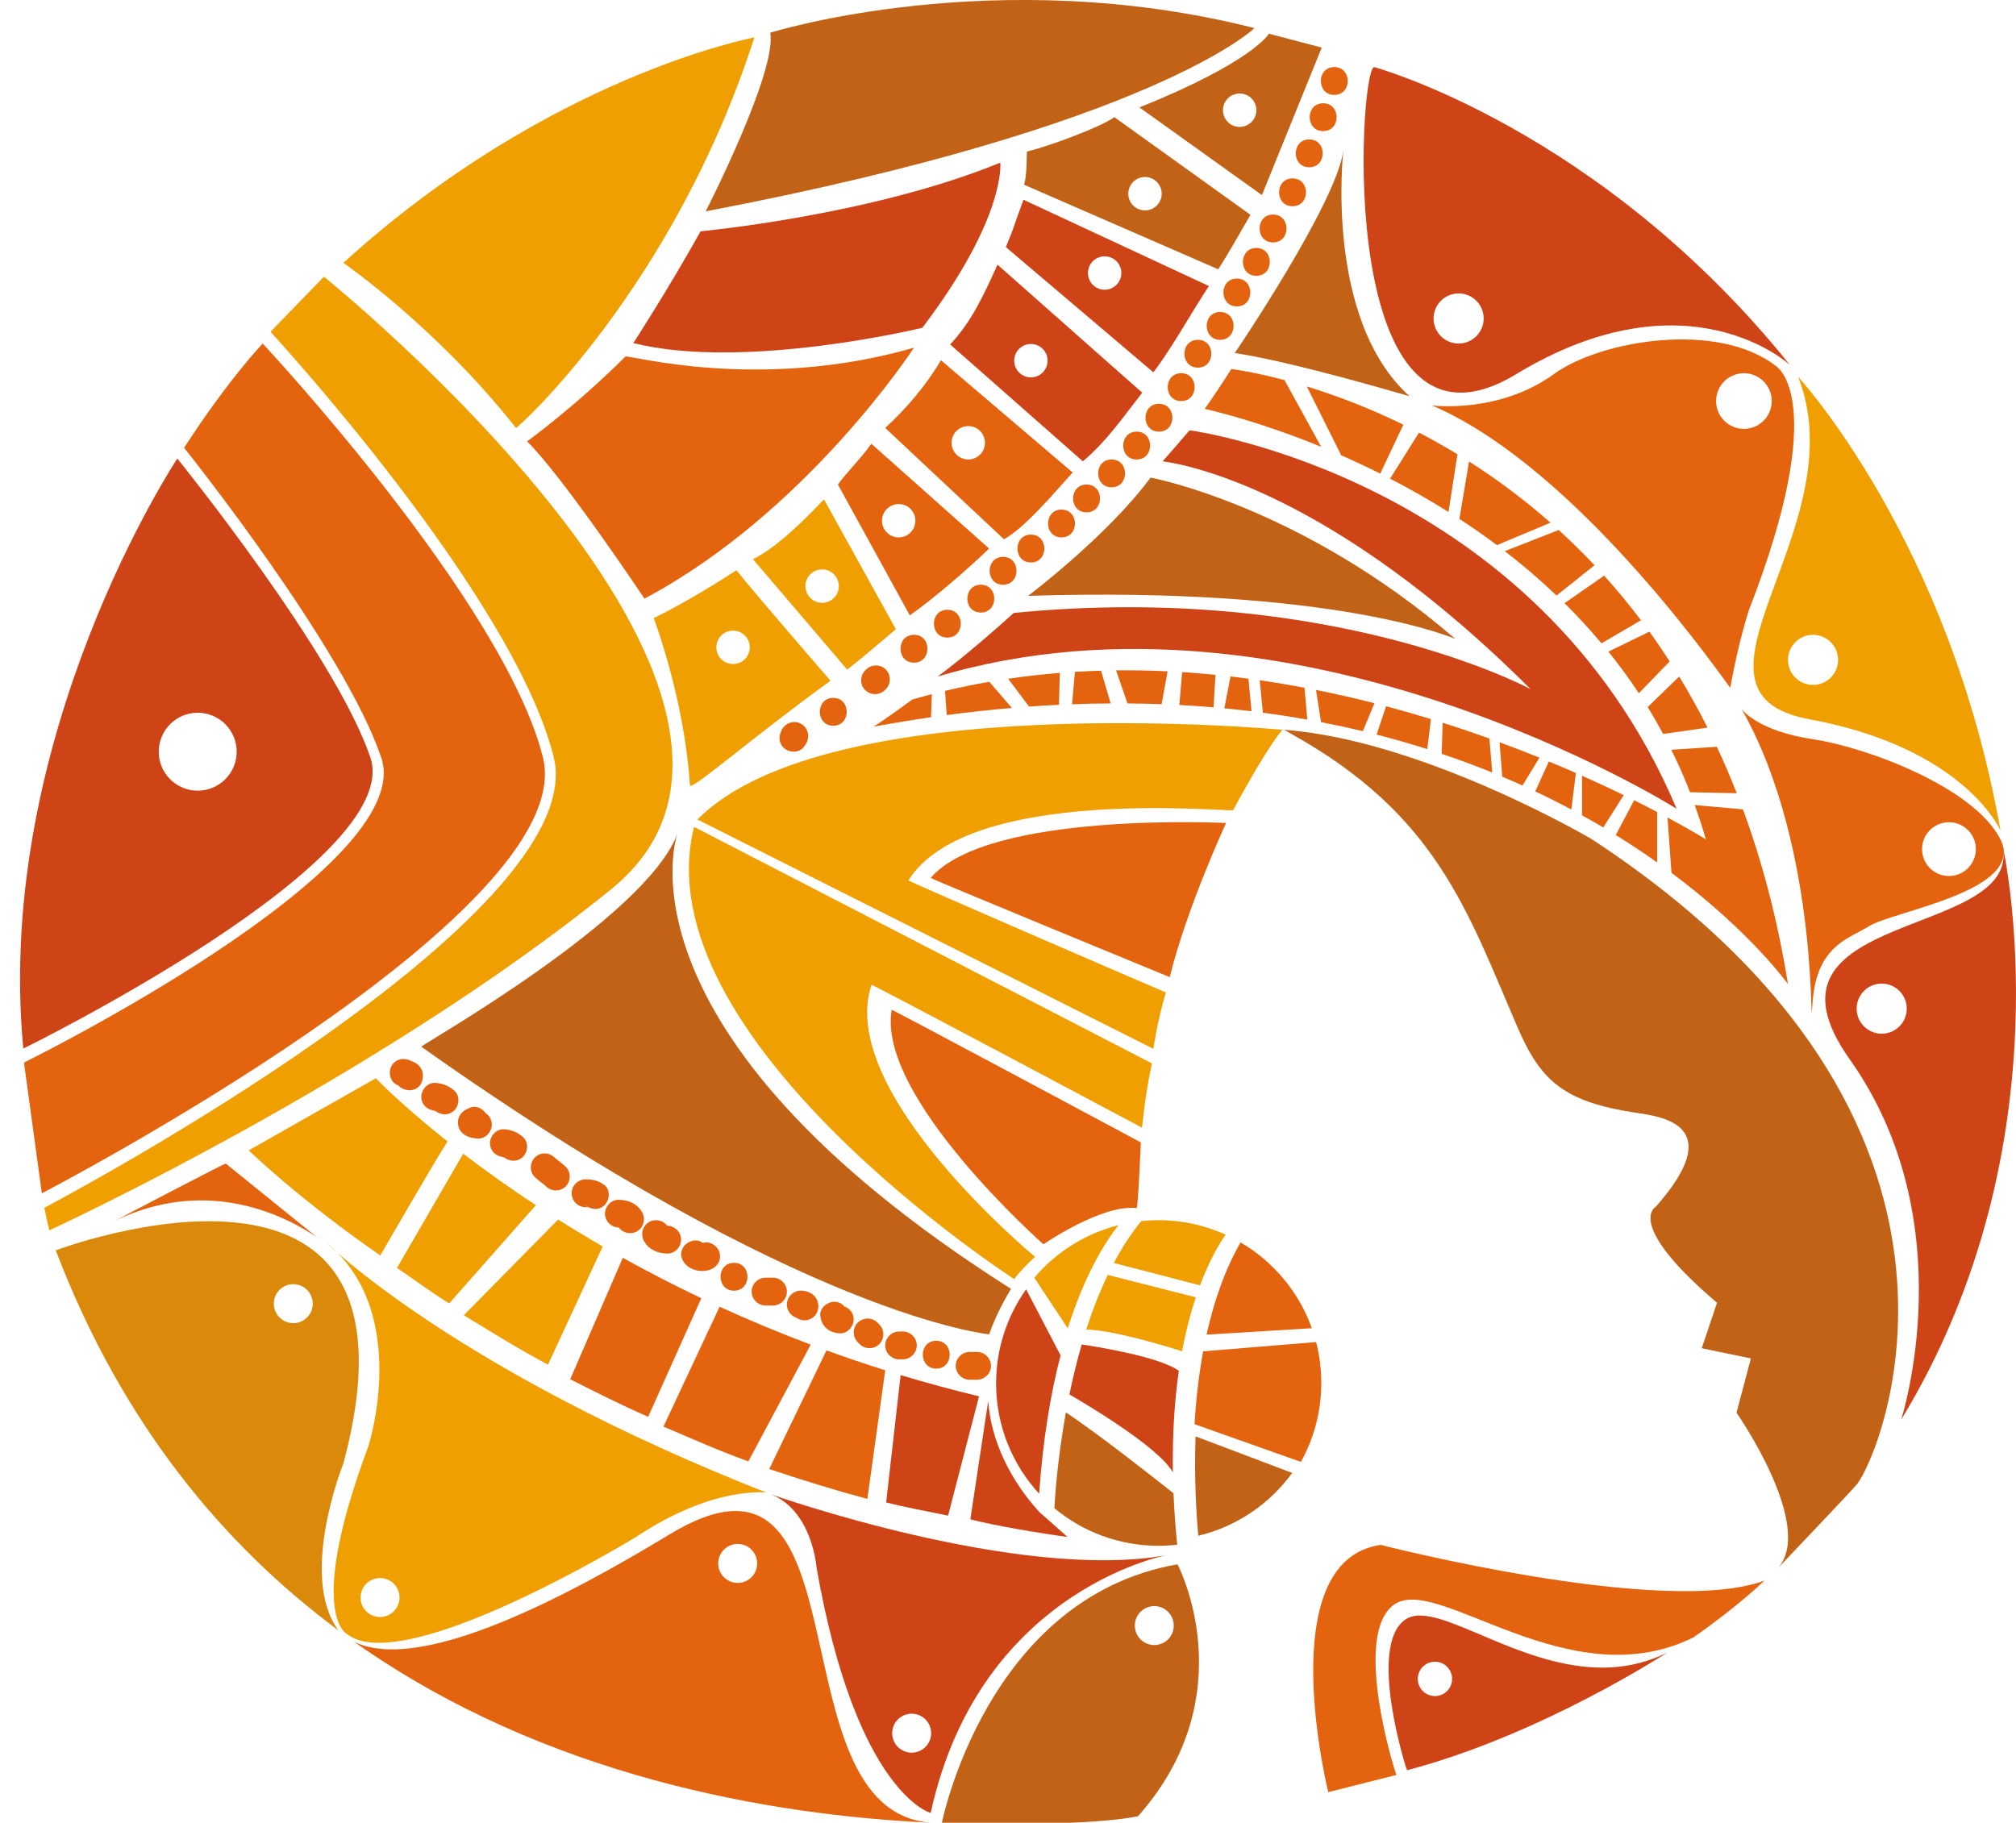 <?xml version="1.0" encoding="UTF-8"?>
<svg xmlns="http://www.w3.org/2000/svg" xmlns:xlink="http://www.w3.org/1999/xlink" version="1.1" id="Camada_1" x="0px" y="0px" viewBox="0 0 76.402 69.087" style="enable-background:new 0 0 76.402 69.087;" xml:space="preserve">
<style type="text/css">
	.st0{fill:#E3630E;}
	.st1{fill:#CE4416;}
	.st2{fill:#EFA000;}
	.st3{fill:#DA890A;}
	.st4{fill:#C16217;}
</style>
<path class="st0" d="M52.922,67.276c-0.024,0.006-1.723-5.345-0.07-6.469c1.652-1.125,6.621,3.596,11.33,1.253  c1.769-1.238,2.683-2.149,2.683-2.149c-3.798,1.406-14.54-1.354-14.54-1.354c-4.167,0.597-1.987,9.37-1.987,9.37L52.922,67.276z"></path>
<path class="st1" d="M0.846,39.387c-0.006-0.09-0.011-0.18-0.016-0.27C0.835,39.206,0.84,39.297,0.846,39.387"></path>
<path class="st1" d="M0.81,38.783c-0.003-0.057-0.007-0.114-0.01-0.171L0.81,38.783z"></path>
<polyline class="st1" points="6.074,18.444 6.069,18.455 6.074,18.444 "></polyline>
<path class="st1" d="M6.384,17.918c-0.006,0.009-0.011,0.018-0.016,0.028C6.374,17.936,6.379,17.927,6.384,17.918"></path>
<path class="st1" d="M6.241,18.157c-0.005,0.01-0.011,0.02-0.017,0.03C6.23,18.178,6.236,18.168,6.241,18.157"></path>
<polyline class="st1" points="6.495,17.736 6.493,17.739 6.495,17.736 "></polyline>
<polyline class="st1" points="6.706,17.401 6.704,17.405 6.706,17.401 "></polyline>
<path class="st2" d="M10.251,12.577c0,0,9.193,9.956,10.731,16.108C22.493,34.729,2.391,45.404,1.678,45.78  c0.06,0.284,0.122,0.569,0.189,0.855c0,0,12.377-5.696,21.308-12.94c8.931-7.243-10.9-23.207-10.9-23.207L10.251,12.577z"></path>
<path class="st1" d="M6.665,17.466c-0.003,0.004-0.005,0.008-0.008,0.012C6.659,17.474,6.662,17.47,6.665,17.466"></path>
<polyline class="st1" points="6.592,17.58 6.586,17.591 6.592,17.58 "></polyline>
<path class="st1" d="M7.026,17.035C7.015,17.021,7.008,17.012,7,17.002C7.007,17.012,7.015,17.022,7.026,17.035"></path>
<path class="st0" d="M1.586,45.23c0,0,20.464-10.62,18.988-16.527C19.097,22.796,9.955,13.021,9.955,13.021  s-1.331,1.398-2.977,3.953c0.255,0.319,6.082,7.643,7.47,11.738c1.42,4.186-13.53,11.559-13.53,11.559v0.071L1.586,45.23z"></path>
<path class="st1" d="M14.034,28.703C12.697,24.765,6.72,17.381,6.72,17.381s-6.962,10.478-5.837,22.363  C0.883,39.744,15.369,32.641,14.034,28.703 M7.493,29.969c-0.816,0-1.477-0.661-1.477-1.477c0-0.815,0.661-1.477,1.477-1.477  c0.815,0,1.477,0.662,1.477,1.477C8.97,29.308,8.309,29.969,7.493,29.969z"></path>
<path class="st1" d="M53.261,61.386c-1.459,0.993,0.046,5.716,0.061,5.712c5.086-1.334,9.867-4.463,9.867-4.463  C59.03,64.714,54.719,60.393,53.261,61.386 M54.381,64.287c-0.359,0-0.65-0.292-0.65-0.651c0-0.359,0.291-0.651,0.65-0.651  c0.36,0,0.651,0.291,0.651,0.651C55.032,63.995,54.741,64.287,54.381,64.287z"></path>
<path class="st0" d="M25.356,58.169c-6.868,4.169-10.31,4.848-11.929,4.064c7.262,5.128,15.803,6.57,21.857,6.854  C29.187,68.64,33.064,53.488,25.356,58.169 M27.957,59.998c-0.407,0-0.739-0.331-0.739-0.738c0-0.408,0.332-0.739,0.739-0.739  c0.407,0,0.738,0.33,0.738,0.739C28.696,59.667,28.365,59.998,27.957,59.998z"></path>
<path class="st2" d="M12.38,47.11c3.218,2.637,1.583,7.7,1.583,7.7c-2.373,6.364-0.818,7.121-0.818,7.121  c2.136,1.714,10.944-3.666,10.944-3.666c2.971-1.978,4.972-1.684,4.954-1.691C17.234,51.927,12.38,47.11,12.38,47.11 M14.402,61.29  c-0.407,0-0.738-0.33-0.738-0.738c0-0.408,0.331-0.738,0.738-0.738c0.408,0,0.739,0.33,0.739,0.738  C15.141,60.959,14.81,61.29,14.402,61.29z"></path>
<path class="st1" d="M29.219,56.64c1.578,0.633,1.728,2.786,1.728,2.786c1.503,8.545,4.324,9.292,4.324,9.292  c1.899-8.72,9.411-9.859,8.957-9.776C38.611,59.97,29.219,56.64,29.219,56.64 M34.55,66.432c-0.408,0-0.738-0.331-0.738-0.738  c0-0.408,0.331-0.739,0.738-0.739c0.409,0,0.738,0.331,0.738,0.739C35.288,66.101,34.959,66.432,34.55,66.432z"></path>
<path class="st3" d="M2.113,47.392c2.504,6.56,6.356,11.174,10.716,14.408c-1.53-2.058,0.184-6.329,0.184-6.329  C16.653,41.889,2.113,47.392,2.113,47.392 M11.115,50.152c-0.408,0-0.738-0.331-0.738-0.739c0-0.408,0.33-0.738,0.738-0.738  c0.407,0,0.738,0.331,0.738,0.738C11.853,49.821,11.522,50.152,11.115,50.152z"></path>
<path class="st0" d="M8.557,44.104c-0.029-0.024-4.193,2.163-4.193,2.163c3.53-1.695,6.47-0.171,7.658,0.638L8.557,44.104z"></path>
<path class="st4" d="M43.13,68.84c4.097-4.624,1.495-9.547,1.495-9.547c-7.244,1.266-8.931,9.804-8.931,9.804  C41.409,69.269,43.13,68.84,43.13,68.84 M43.745,62.353c-0.408,0-0.738-0.33-0.738-0.738c0-0.408,0.33-0.738,0.738-0.738  c0.407,0,0.738,0.33,0.738,0.738C44.484,62.023,44.153,62.353,43.745,62.353z"></path>
<path class="st2" d="M16.962,43.267c-1.795-1.425-2.718-2.398-2.718-2.398l-4.818,2.734c0.102,0.094,1.915,1.856,4.985,3.982  C14.798,46.925,16.552,43.879,16.962,43.267"></path>
<path class="st2" d="M20.308,45.681c-1.05-0.691-1.97-1.353-2.752-1.952l-2.511,4.33c0.618,0.415,1.267,0.906,1.978,1.345  L20.308,45.681z"></path>
<path class="st2" d="M22.841,47.244c-0.592-0.342-1.157-0.683-1.689-1.019l-3.575,3.628c0.972,0.585,2.068,1.283,3.191,1.872  L22.841,47.244z"></path>
<path class="st0" d="M26.578,49.207c-1.057-0.503-2.049-1.017-2.975-1.531l-1.993,4.603c0.943,0.475,1.919,0.971,2.954,1.424  L26.578,49.207z"></path>
<path class="st0" d="M30.723,50.967c-1.214-0.458-2.365-0.94-3.451-1.438l-2.128,4.544c1.009,0.427,2.128,0.93,3.218,1.318  L30.723,50.967z"></path>
<path class="st0" d="M33.548,51.939c-0.763-0.24-1.505-0.492-2.226-0.754l-2.169,4.495c1.139,0.388,2.503,0.808,3.718,1.134  L33.548,51.939z"></path>
<path class="st1" d="M37.104,52.926c-1.022-0.248-2.015-0.516-2.972-0.805l-0.549,4.826c0.755,0.191,1.564,0.338,2.347,0.501  L37.104,52.926z"></path>
<path class="st1" d="M39.385,57.307c-1.073-1.178-1.828-2.672-1.934-4.202l-0.677,4.483c0.951,0.248,2.713,0.539,3.683,0.668  L39.385,57.307z"></path>
<path class="st0" d="M15.033,41.114c0.031,0.015,0.062,0.029,0.092,0.042c0.042,0.018,0.084,0.035,0.126,0.053  c-0.122-0.038-0.206-0.128-0.25-0.269c0.04,0.285,0.399,0.437,0.649,0.368c0.304-0.083,0.409-0.364,0.368-0.648  c-0.015-0.104-0.089-0.22-0.165-0.29c-0.054-0.05-0.097-0.081-0.159-0.109c-0.042-0.018-0.084-0.035-0.126-0.053  c0.063,0.028,0.062,0.026-0.002-0.004c-0.26-0.123-0.567-0.074-0.722,0.189C14.708,40.624,14.773,40.99,15.033,41.114"></path>
<path class="st0" d="M16.494,42.1c-0.052-0.011-0.048-0.008,0.014,0.007c-0.094-0.026,0.065,0.068-0.035-0.021  c0.215,0.19,0.534,0.212,0.746,0c0.194-0.194,0.215-0.555,0-0.746c-0.21-0.186-0.445-0.278-0.725-0.295  c-0.287-0.017-0.527,0.253-0.527,0.528C15.967,41.873,16.207,42.083,16.494,42.1"></path>
<path class="st0" d="M17.831,41.978c-0.166,0.067-0.287,0.126-0.392,0.28c-0.111,0.164-0.109,0.398-0.01,0.568  c0.142,0.242,0.421,0.317,0.682,0.328c0.287,0.012,0.528-0.249,0.528-0.527c0-0.297-0.24-0.515-0.528-0.527  c-0.059-0.004-0.053-0.002,0.02,0.005c-0.096-0.03-0.054-0.003,0.127,0.083c0.051,0.124,0.103,0.248,0.154,0.373l-0.002-0.017  c-0.024,0.089-0.048,0.177-0.072,0.266c0.004-0.006,0.008-0.012,0.012-0.018c-0.063,0.063-0.126,0.126-0.19,0.189  c-0.016,0.005-0.033,0.01-0.049,0.016c0.266-0.107,0.451-0.348,0.368-0.649C18.41,42.093,18.098,41.871,17.831,41.978"></path>
<path class="st0" d="M19.097,43.858c-0.053-0.011-0.048-0.008,0.014,0.007c-0.095-0.026,0.064,0.068-0.035-0.021  c0.215,0.191,0.533,0.212,0.745,0c0.194-0.194,0.215-0.555,0-0.746c-0.21-0.186-0.445-0.278-0.724-0.295  c-0.287-0.017-0.527,0.253-0.527,0.527C18.569,43.631,18.81,43.841,19.097,43.858"></path>
<path class="st0" d="M20.27,44.617c0.087,0.083,0.181,0.155,0.276,0.227c0.05,0.038,0.057,0.042,0.02,0.014  c0.045,0.035,0.086,0.073,0.127,0.111c0.208,0.198,0.539,0.207,0.746,0c0.199-0.199,0.208-0.548,0-0.746  c-0.087-0.083-0.181-0.155-0.276-0.227c-0.05-0.038-0.056-0.043-0.02-0.014c-0.045-0.035-0.086-0.073-0.127-0.111  c-0.208-0.199-0.539-0.207-0.746,0C20.071,44.071,20.063,44.419,20.27,44.617"></path>
<path class="st0" d="M22.191,45.757c0.035,0,0.07,0,0.104,0.001c0.017,0.001,0.034,0.002,0.051,0.003  c-0.069,0-0.128-0.03-0.176-0.088c0.226,0.178,0.524,0.221,0.746,0c0.185-0.185,0.226-0.568,0-0.746  c-0.225-0.177-0.443-0.224-0.725-0.225c-0.287-0.001-0.527,0.24-0.527,0.527C21.664,45.518,21.903,45.756,22.191,45.757"></path>
<path class="st0" d="M23.457,46.53c0.067,0.004,0.068,0.002,0.005-0.005c0.059,0.017,0.056,0.013-0.008-0.014  c0.05,0.03,0.046,0.025-0.014-0.016c-0.041-0.06-0.046-0.065-0.017-0.015c0.142,0.25,0.476,0.333,0.722,0.189  c0.25-0.147,0.331-0.472,0.189-0.722c-0.185-0.326-0.517-0.462-0.878-0.472c-0.288-0.008-0.528,0.246-0.528,0.527  C22.929,46.297,23.169,46.522,23.457,46.53"></path>
<path class="st0" d="M24.408,47.043c0.184,0.326,0.516,0.462,0.877,0.472c0.287,0.008,0.527-0.246,0.527-0.528  c0-0.294-0.24-0.519-0.527-0.527c-0.067-0.004-0.068-0.002-0.005,0.005c-0.059-0.017-0.057-0.012,0.008,0.014  c-0.05-0.03-0.045-0.025,0.014,0.016c0.041,0.06,0.047,0.065,0.016,0.015c-0.141-0.25-0.476-0.333-0.722-0.189  C24.346,46.468,24.266,46.792,24.408,47.043"></path>
<path class="st0" d="M26.076,48.006c0.228,0.173,0.555,0.212,0.824,0.123c0.273-0.09,0.448-0.36,0.369-0.648  c-0.074-0.266-0.376-0.459-0.649-0.368c-0.122,0.04-0.017,0.003,0.016,0.011c0.091,0.022,0.002-0.007-0.027-0.028  c-0.229-0.174-0.589-0.037-0.721,0.189C25.728,47.554,25.848,47.832,26.076,48.006"></path>
<path class="st0" d="M27.817,48.921c0.68,0,0.68-1.055,0-1.055C27.137,47.866,27.137,48.921,27.817,48.921"></path>
<path class="st0" d="M29.013,49.484h0.281c0.288,0,0.528-0.24,0.528-0.527c0-0.288-0.24-0.528-0.528-0.528h-0.281  c-0.288,0-0.527,0.24-0.527,0.528C28.486,49.244,28.725,49.484,29.013,49.484"></path>
<path class="st0" d="M30.348,49.976c0.065,0.001,0.056,0-0.029-0.004c-0.078-0.045-0.156-0.09-0.233-0.135  c0.007,0.007,0.014,0.014,0.022,0.02l-0.136-0.232c0.002,0.011,0.005,0.023,0.008,0.034c0.064,0.28,0.381,0.442,0.649,0.368  c0.287-0.079,0.433-0.368,0.369-0.649c-0.071-0.31-0.352-0.454-0.649-0.458c-0.287-0.004-0.528,0.243-0.528,0.528  C29.821,49.739,30.061,49.972,30.348,49.976"></path>
<path class="st0" d="M31.087,49.87c0.052,0.416,0.325,0.642,0.738,0.668c0.287,0.018,0.527-0.254,0.527-0.528  c0-0.301-0.24-0.509-0.527-0.527c0.176,0.013,0.282,0.142,0.317,0.387c-0.036-0.285-0.213-0.528-0.528-0.528  C31.354,49.343,31.051,49.584,31.087,49.87"></path>
<path class="st0" d="M32.508,50.876c0.023,0.024,0.047,0.047,0.07,0.071c0.203,0.204,0.544,0.202,0.746,0  c0.204-0.204,0.202-0.542,0-0.746c-0.023-0.023-0.047-0.047-0.07-0.07c-0.203-0.205-0.544-0.203-0.746,0  C32.304,50.335,32.306,50.672,32.508,50.876"></path>
<path class="st0" d="M34.075,51.523h0.141c0.288,0,0.528-0.24,0.528-0.527s-0.24-0.527-0.528-0.527h-0.141  c-0.287,0-0.527,0.24-0.527,0.527S33.788,51.523,34.075,51.523"></path>
<path class="st0" d="M35.482,51.875c0.68,0,0.68-1.055,0-1.055S34.802,51.875,35.482,51.875"></path>
<path class="st0" d="M36.748,52.297h0.28c0.288,0,0.528-0.24,0.528-0.527c0-0.288-0.24-0.527-0.528-0.527h-0.28  c-0.288,0-0.528,0.24-0.528,0.527C36.221,52.057,36.46,52.297,36.748,52.297"></path>
<path class="st0" d="M38.365,52.719h0.281c0.288,0,0.528-0.24,0.528-0.527c0-0.287-0.24-0.528-0.528-0.528h-0.281  c-0.287,0-0.527,0.24-0.527,0.528C37.838,52.479,38.078,52.719,38.365,52.719"></path>
<path class="st0" d="M42.389,53.561c0.221,0.107,0.407,0.168,0.655,0.135c0.322-0.044,0.514-0.442,0.401-0.73  c-0.104-0.268-0.351-0.451-0.649-0.368c-0.256,0.07-0.473,0.38-0.369,0.649c-0.001-0.029-0.004-0.058-0.005-0.087  c0.024-0.089,0.048-0.178,0.072-0.266c-0.003,0.005-0.005,0.01-0.007,0.016c0.063-0.063,0.126-0.126,0.189-0.189  c0.317-0.007,0.406-0.027,0.271-0.06c-0.127-0.036,0.095,0.048-0.025-0.009c-0.259-0.125-0.568-0.073-0.722,0.189  C42.063,53.072,42.13,53.436,42.389,53.561"></path>
<path class="st2" d="M38.436,48.482c0,0-14.136-9.125-12.132-17.141l17.353,8.966c0,0-0.21,0.855-0.378,2.434  c-0.648-0.344-10.238-5.448-10.25-5.414c-1.371,4.061,6.197,10.311,6.197,10.311S38.7,48.113,38.436,48.482"></path>
<path class="st0" d="M43.235,43.301c0,0-9.436-5.056-9.441-5.025c-0.58,3.297,5.749,8.887,5.749,8.887s2.215-1.529,3.534-1.371  C43.129,45.798,43.235,43.301,43.235,43.301"></path>
<path class="st2" d="M46.734,30.707c-0.05,0.093-10.039-0.975-12.307,2.664c-0.019,0.03,9.08,3.964,9.757,4.246  c-0.317,1.055-0.475,2.136-0.475,2.136l-17.278-8.691c4.971-5.031,22.17-3.4,22.17-3.4S48.075,28.215,46.734,30.707"></path>
<path class="st0" d="M44.33,37.037c0,0-9.08-3.736-9.059-3.761c2.179-2.541,11.195-2.081,11.195-2.081S44.989,34.373,44.33,37.037"></path>
<path class="st4" d="M70.372,56.261c0.87-1.063,6.32-13.739-10.065-24.464c0,0-6.399-3.762-11.683-4.138  c0.006-0.007,0.01-0.01,0.01-0.011c0.018,0.01,0.036,0.021,0.056,0.031c0.004,0.001,0.01,0.003,0.014,0.005  c0,0,0.09,0.047,0.246,0.14c5.491,3.058,6.649,6.68,8.545,11.077c0.879,2.04,1.723,2.848,4.465,3.271  c0.92,0.142,3.586,0.404,0.791,3.568c0,0-1.213,0.633,2.321,3.639l-0.58,1.723l1.863,0.387l-0.544,2.057c0,0,3.046,4.364,1.53,5.934  C67.33,59.488,70.151,56.53,70.372,56.261"></path>
<path class="st4" d="M15.967,39.674c-0.057-0.041,8.491-4.852,9.705-8.07c0.009-0.023-2.743,7.49,12.641,17.247  c0.015,0.01-0.475,0.721-0.826,1.723C37.486,50.574,30.454,49.941,15.967,39.674"></path>
<path class="st0" d="M45.726,50.587l3.99-0.243c-0.492-1.375-1.458-2.525-2.701-3.252C46.411,48.145,45.999,49.352,45.726,50.587"></path>
<path class="st0" d="M50.074,52.42c0-0.536-0.068-1.056-0.197-1.551l-4.28,0.351c-0.172,0.935-0.274,1.873-0.326,2.762l4.03,1.429  C49.793,54.525,50.074,53.506,50.074,52.42"></path>
<path class="st2" d="M41.982,48.324c-0.318,0.663-0.589,1.362-0.815,2.068c1.065,0.031,3.034,0.636,3.631,0.827  c0.147-0.789,0.328-1.469,0.52-2.046L41.982,48.324z"></path>
<path class="st1" d="M40.995,50.96c-0.187,0.642-0.34,1.281-0.466,1.895c0.427,0.246,3.398,1.98,3.92,2.958  c0,0.001,0,0.001,0.001,0.001c-0.024-1.479,0.067-2.761,0.226-3.856C43.946,51.438,41.727,51.07,40.995,50.96"></path>
<path class="st2" d="M42.211,47.871l3.266,0.849c0.357-0.952,0.728-1.576,0.972-1.922c-0.777-0.352-1.638-0.55-2.546-0.55  c-0.221,0-0.438,0.012-0.651,0.034C42.861,46.762,42.515,47.297,42.211,47.871"></path>
<path class="st4" d="M44.473,56.6c-0.535-0.425-2.797-2.214-4.078-3.066c-0.307,1.701-0.408,3.101-0.437,3.631  c1.07,0.89,2.444,1.426,3.945,1.426c0.24,0,0.477-0.015,0.71-0.042C44.545,57.866,44.499,57.217,44.473,56.6"></path>
<path class="st4" d="M45.309,54.444c-0.055,1.583,0.03,2.949,0.103,3.766c1.454-0.347,2.707-1.208,3.559-2.381L45.309,54.444z"></path>
<path class="st2" d="M40.466,50.348c0.647-2.044,1.416-3.27,1.923-3.911c-1.265,0.319-2.373,1.029-3.191,1.994L40.466,50.348z"></path>
<path class="st1" d="M40.194,51.373l-1.306-2.503c-0.715,1.007-1.138,2.238-1.138,3.567c0,1.613,0.619,3.08,1.632,4.18  C39.527,54.513,39.826,52.783,40.194,51.373"></path>
<path class="st2" d="M19.554,16.221c0.033,0.041,5.977-5.309,9.036-14.803c0,0-7.771,1.441-15.576,8.544  C13.014,9.962,16.565,12.423,19.554,16.221"></path>
<path class="st4" d="M26.745,8.01c0,0,2.725-5.327,2.443-6.769c0,0,8.51-2.673,18.354-0.176C47.543,1.066,43.728,4.776,26.745,8.01"></path>
<path class="st1" d="M26.551,8.767c0,0,6.47-0.598,11.357-2.602c0,0,0.247,2.039-2.953,6.259c0,0-6.734,1.635-10.953,0.58  C24.002,13.003,25.285,11.034,26.551,8.767"></path>
<path class="st0" d="M34.638,13.179c0,0-4.061,6.241-10.214,9.511c0,0-3.06-4.589-4.448-5.96c0,0,1.846-1.336,3.727-3.217  C23.782,13.435,28.784,14.867,34.638,13.179"></path>
<path class="st4" d="M48.088,1.277c0,0-0.58,1.055-4.905,2.795l4.641,3.323l2.267-5.591L48.088,1.277z M46.979,4.81  c-0.348,0-0.632-0.283-0.632-0.633c0-0.349,0.284-0.633,0.632-0.633c0.35,0,0.634,0.283,0.634,0.633  C47.613,4.527,47.33,4.81,46.979,4.81z"></path>
<path class="st4" d="M42.233,4.441c-0.597,0.422-2.672,1.16-3.305,1.301c-0.034,0.008,0.009,0.927-0.123,1.257l7.363,3.209  c0.422-0.655,0.819-1.376,1.222-2.066L42.233,4.441z M43.394,7.975c-0.35,0-0.634-0.283-0.634-0.633c0-0.35,0.284-0.633,0.634-0.633  c0.349,0,0.632,0.283,0.632,0.633C44.026,7.692,43.743,7.975,43.394,7.975z"></path>
<path class="st1" d="M38.787,7.571c-0.589,1.604-0.233,0.734-0.668,1.794l5.591,4.747c0.729-0.956,1.41-2.22,2.106-3.27  L38.787,7.571z M41.864,10.982c-0.35,0-0.633-0.284-0.633-0.633c0-0.35,0.283-0.633,0.633-0.633s0.633,0.283,0.633,0.633  C42.497,10.698,42.213,10.982,41.864,10.982z"></path>
<path class="st1" d="M37.803,10.032c-0.528,1.161-0.976,2.153-1.794,3.024l5.029,4.431c0.914-0.774,1.537-1.693,2.25-2.602  L37.803,10.032z M39.069,14.304c-0.35,0-0.633-0.283-0.633-0.633c0-0.35,0.283-0.633,0.633-0.633c0.349,0,0.633,0.283,0.633,0.633  C39.702,14.021,39.418,14.304,39.069,14.304z"></path>
<path class="st0" d="M35.658,13.654c-0.527,0.914-1.327,1.852-2.11,2.567l4.501,4.22c0.809-0.457,1.844-1.694,2.602-2.532  L35.658,13.654z M36.695,17.416c-0.349,0-0.633-0.284-0.633-0.633s0.284-0.633,0.633-0.633c0.349,0,0.633,0.283,0.633,0.633  S37.044,17.416,36.695,17.416z"></path>
<path class="st0" d="M33.021,16.819c-0.422,0.598-0.914,1.055-1.266,1.547l2.725,4.958c0.897-0.633,2.09-1.654,3.006-2.532  L33.021,16.819z M34.058,20.37c-0.349,0-0.633-0.284-0.633-0.633s0.284-0.633,0.633-0.633c0.349,0,0.633,0.283,0.633,0.633  S34.407,20.37,34.058,20.37z"></path>
<path class="st2" d="M31.227,18.928c-0.809,0.844-1.758,1.793-2.689,2.27l3.568,4.182c0.589-0.454,1.204-0.996,1.846-1.53  L31.227,18.928z M31.157,22.849c-0.349,0-0.633-0.284-0.633-0.633c0-0.35,0.284-0.633,0.633-0.633c0.35,0,0.633,0.283,0.633,0.633  C31.79,22.565,31.507,22.849,31.157,22.849z"></path>
<path class="st2" d="M27.911,21.614c-1.922,1.249-3.138,1.814-3.138,1.814s1.162,3.025,1.373,6.33  c0.017,0.261,2.269-1.741,5.328-3.956C30.972,25.225,28.361,22.198,27.911,21.614 M27.782,25.169c-0.349,0-0.634-0.283-0.634-0.633  c0-0.35,0.284-0.633,0.634-0.633c0.349,0,0.634,0.283,0.634,0.633C28.415,24.886,28.131,25.169,27.782,25.169z"></path>
<path class="st0" d="M34.638,25.117c0.68,0,0.68-1.055,0-1.055S33.958,25.117,34.638,25.117"></path>
<path class="st0" d="M35.903,24.167c0.68,0,0.68-1.055,0-1.055C35.223,23.113,35.223,24.167,35.903,24.167"></path>
<path class="st0" d="M37.171,23.218c0.68,0,0.68-1.055,0-1.055S36.491,23.218,37.171,23.218"></path>
<path class="st0" d="M38.014,22.163c0.68,0,0.68-1.055,0-1.055C37.334,21.108,37.334,22.163,38.014,22.163"></path>
<path class="st0" d="M39.069,21.319c0.68,0,0.68-1.055,0-1.055C38.389,20.264,38.389,21.319,39.069,21.319"></path>
<path class="st0" d="M40.229,20.37c0.68,0,0.68-1.055,0-1.055C39.549,19.315,39.549,20.37,40.229,20.37"></path>
<path class="st0" d="M41.178,19.42c0.68,0,0.68-1.055,0-1.055C40.498,18.365,40.498,19.42,41.178,19.42"></path>
<path class="st0" d="M42.127,18.471c0.68,0,0.68-1.055,0-1.055C41.447,17.416,41.447,18.471,42.127,18.471"></path>
<path class="st0" d="M43.077,17.416c0.68,0,0.68-1.055,0-1.055C42.397,16.361,42.397,17.416,43.077,17.416"></path>
<path class="st0" d="M43.921,16.361c0.68,0,0.68-1.055,0-1.055C43.241,15.306,43.241,16.361,43.921,16.361"></path>
<path class="st0" d="M44.765,15.201c0.68,0,0.68-1.055,0-1.055C44.084,14.146,44.084,15.201,44.765,15.201"></path>
<path class="st0" d="M45.397,13.935c0.68,0,0.68-1.055,0-1.055S44.717,13.935,45.397,13.935"></path>
<path class="st0" d="M46.241,12.88c0.68,0,0.68-1.055,0-1.055C45.561,11.825,45.561,12.88,46.241,12.88"></path>
<path class="st0" d="M46.875,11.614c0.68,0,0.68-1.055,0-1.055S46.195,11.614,46.875,11.614"></path>
<path class="st0" d="M47.613,10.454c0.68,0,0.68-1.055,0-1.055C46.933,9.399,46.933,10.454,47.613,10.454"></path>
<path class="st0" d="M48.246,9.188c0.68,0,0.68-1.055,0-1.055C47.566,8.133,47.566,9.188,48.246,9.188"></path>
<path class="st0" d="M48.984,7.817c0.68,0,0.68-1.055,0-1.055S48.304,7.817,48.984,7.817"></path>
<path class="st0" d="M49.617,6.34c0.68,0,0.68-1.055,0-1.055C48.937,5.285,48.937,6.34,49.617,6.34"></path>
<path class="st0" d="M50.145,4.969c0.68,0,0.68-1.055,0-1.055C49.464,3.914,49.464,4.969,50.145,4.969"></path>
<path class="st0" d="M50.567,3.597c0.68,0,0.68-1.055,0-1.055C49.887,2.542,49.887,3.597,50.567,3.597"></path>
<path class="st0" d="M32.824,25.376c-0.012,0.012-0.024,0.024-0.035,0.035c-0.203,0.204-0.204,0.542,0,0.746  c0.203,0.203,0.543,0.204,0.746,0c0.011-0.012,0.023-0.023,0.035-0.035c0.203-0.204,0.204-0.542,0-0.746  C33.367,25.174,33.026,25.172,32.824,25.376"></path>
<path class="st0" d="M31.579,27.508c0.68,0,0.68-1.055,0-1.055C30.899,26.453,30.899,27.508,31.579,27.508"></path>
<path class="st0" d="M30.44,28.338c0.084-0.094,0.138-0.181,0.171-0.303c0.076-0.277-0.091-0.573-0.368-0.649  c-0.277-0.076-0.573,0.091-0.649,0.368c0.033-0.054,0.067-0.108,0.099-0.162c-0.191,0.214-0.211,0.534,0,0.745  C29.889,28.532,30.248,28.552,30.44,28.338"></path>
<path class="st1" d="M52.079,2.543c-0.598,0.07-1.493,15.799,5.38,11.639c6.504-3.939,10.373-0.352,10.373-0.352  C60.623,4.863,52.079,2.543,52.079,2.543 M55.279,13.021c-0.525,0-0.95-0.425-0.95-0.949c0-0.525,0.425-0.95,0.95-0.95  c0.524,0,0.949,0.425,0.949,0.95C56.228,12.596,55.803,13.021,55.279,13.021z"></path>
<path class="st2" d="M68.147,14.287c2.251,5.732-5.123,11.952,0.422,12.975c5.907,1.09,7.244,4.219,7.244,4.219  C73.879,20.475,68.147,14.287,68.147,14.287 M68.71,25.961c-0.524,0-0.95-0.425-0.95-0.95c0-0.524,0.425-0.949,0.95-0.949  c0.524,0,0.95,0.425,0.95,0.949C69.66,25.536,69.234,25.961,68.71,25.961z"></path>
<path class="st1" d="M75.901,32.079c0.686,3.551-9.843,2.372-5.802,8.07c4.378,6.171,1.952,13.66,1.952,13.66  C78.449,43.296,75.901,32.079,75.901,32.079 M71.312,39.181c-0.524,0-0.949-0.425-0.949-0.949c0-0.524,0.425-0.95,0.949-0.95  c0.525,0,0.95,0.425,0.95,0.95C72.262,38.756,71.837,39.181,71.312,39.181z"></path>
<path class="st0" d="M67.313,13.882c-2.216-1.741-6.673-0.976-8.413,0.29c-2.101,1.528-4.633,1.195-4.633,1.195  c0.022,0.009,0.044,0.019,0.066,0.029c5.64,2.452,11.231,10.722,11.24,10.67c0.316-1.767,0.711-2.954,0.711-2.954  C69.395,15.122,67.313,13.882,67.313,13.882 M66.09,16.256c-0.582,0-1.054-0.472-1.054-1.055c0-0.583,0.472-1.055,1.054-1.055  c0.583,0,1.055,0.473,1.055,1.055C67.146,15.784,66.674,16.256,66.09,16.256z"></path>
<path class="st0" d="M75.813,31.815c-0.985-1.951-5.011-3.481-7.12-3.798c-2.11-0.316-2.69-1.142-2.69-1.142  c3.094,5.449,2.532,13.273,2.69,11.111c0.158-2.162,1.389-2.409,2.144-2.883C71.747,34.532,76.797,33.766,75.813,31.815   M73.861,33.204c-0.563,0-1.02-0.456-1.02-1.019c0-0.563,0.456-1.02,1.02-1.02c0.563,0,1.02,0.457,1.02,1.02  C74.881,32.748,74.424,33.204,73.861,33.204z"></path>
<path class="st4" d="M53.415,15.016c0.02,0.018-4.298-1.285-6.619-1.635c0,0,3.85-5.67,4.114-7.674  C50.909,5.707,50.171,12.089,53.415,15.016"></path>
<path class="st1" d="M45.081,16.309c-0.345,0.406-0.685,0.798-1.019,1.176c0.932,0.123,6.453,1.146,13.941,8.634  c0,0-7.533-4.071-19.583-2.887c-1.79,1.621-2.886,2.412-2.886,2.412c13.607-4.061,28.007,5.011,28.007,5.011  C58.214,18.049,45.081,16.309,45.081,16.309"></path>
<path class="st4" d="M38.963,22.585c0,0,3.007-2.268,4.641-4.483c0,0,5.696,1.055,11.551,6.118  C55.156,24.22,50.672,22.216,38.963,22.585"></path>
<path class="st0" d="M52.308,17.952l0.876-1.855c-1.365-0.666-2.62-1.13-3.659-1.448l1.305,2.61  C51.307,17.468,51.802,17.699,52.308,17.952"></path>
<path class="st0" d="M48.681,14.407c-1.248-0.331-2.018-0.419-2.018-0.419c-0.323,0.514-0.66,1.018-1.007,1.51  c0.502,0.114,2.203,0.533,4.412,1.437L48.681,14.407z"></path>
<path class="st0" d="M55.234,17.219c-0.494-0.3-0.981-0.574-1.457-0.821l-1.096,1.745c0.722,0.373,1.466,0.793,2.214,1.263  L55.234,17.219z"></path>
<path class="st0" d="M58.76,19.811c-1.026-0.903-2.067-1.67-3.086-2.318l-0.366,2.175c0.475,0.31,0.951,0.641,1.423,0.994  L58.76,19.811z"></path>
<path class="st0" d="M60.429,21.425c-0.447-0.475-0.901-0.92-1.359-1.336l-2.041,0.801c0.667,0.514,1.325,1.076,1.961,1.683  L60.429,21.425z"></path>
<path class="st0" d="M62.19,23.51c-0.454-0.6-0.92-1.163-1.397-1.691l-1.501,1.044c0.484,0.477,0.95,0.985,1.401,1.521L62.19,23.51z  "></path>
<path class="st0" d="M63.277,25.07c-0.251-0.389-0.506-0.765-0.768-1.128l-1.554,0.757c0.403,0.5,0.79,1.026,1.154,1.578  L63.277,25.07z"></path>
<path class="st0" d="M64.711,27.579c-0.343-0.678-0.7-1.324-1.074-1.936l-1.193,1.158c0.204,0.33,0.399,0.67,0.586,1.018  L64.711,27.579z"></path>
<path class="st0" d="M65.82,30.066c-0.239-0.609-0.491-1.196-0.756-1.76l-1.725,0.112c0.257,0.517,0.493,1.054,0.71,1.61  L65.82,30.066z"></path>
<path class="st0" d="M35.315,26.311c-0.246,0.064-0.492,0.131-0.737,0.202c-0.911,0.67-1.469,1.03-1.469,1.03  c0.738-0.136,1.462-0.255,2.174-0.358L35.315,26.311z"></path>
<path class="st0" d="M37.492,25.842c-0.559,0.098-1.118,0.21-1.677,0.345l0.063,0.916c0.842-0.113,1.664-0.2,2.47-0.269  L37.492,25.842z"></path>
<path class="st0" d="M40.166,25.505c-0.651,0.052-1.303,0.125-1.958,0.222l0.791,1.055c0.382-0.028,0.759-0.049,1.133-0.067  L40.166,25.505z"></path>
<path class="st0" d="M42.728,26.662c0.437,0.004,0.87,0.012,1.294,0.028l0.227-1.245c-0.645-0.031-1.295-0.043-1.951-0.036  L42.728,26.662z"></path>
<path class="st0" d="M41.727,25.421c-0.329,0.01-0.658,0.023-0.988,0.043l-0.111,1.229c0.496-0.019,0.983-0.028,1.464-0.031  L41.727,25.421z"></path>
<path class="st0" d="M54.229,27.256c-0.552-0.169-1.119-0.332-1.701-0.486l-0.357,1.074c0.663,0.17,1.302,0.353,1.92,0.55  L54.229,27.256z"></path>
<path class="st0" d="M56.446,27.994c-0.57-0.205-1.16-0.405-1.772-0.599l-0.037,1.177c0.667,0.224,1.304,0.462,1.917,0.711  L56.446,27.994z"></path>
<path class="st0" d="M46.4,26.849c0.348,0.033,0.691,0.07,1.03,0.111l-0.117-1.236c-0.225-0.03-0.452-0.058-0.679-0.084L46.4,26.849  z"></path>
<path class="st0" d="M58.341,28.718c-0.483-0.195-0.987-0.391-1.512-0.584l0.103,1.306c0.26,0.11,0.518,0.221,0.768,0.334  L58.341,28.718z"></path>
<path class="st0" d="M49.438,26.067c-0.557-0.105-1.122-0.2-1.697-0.283l0.119,1.231c0.575,0.076,1.137,0.163,1.684,0.261  L49.438,26.067z"></path>
<path class="st0" d="M52.088,26.655c-0.719-0.183-1.458-0.352-2.214-0.504l0.191,1.222c0.541,0.104,1.071,0.218,1.585,0.341  L52.088,26.655z"></path>
<path class="st0" d="M59.722,29.299c-0.328-0.144-0.67-0.29-1.024-0.436l-0.515,1.133c0.474,0.224,0.929,0.453,1.367,0.686  L59.722,29.299z"></path>
<path class="st0" d="M46.063,25.579c-0.418-0.041-0.839-0.077-1.262-0.104l-0.106,1.246c0.439,0.023,0.87,0.054,1.296,0.09  L46.063,25.579z"></path>
<path class="st0" d="M66.053,30.677l-1.827-0.162c0.152,0.423,0.296,0.854,0.423,1.3c0,0-0.518-0.325-1.453-0.828l0.149,2.096  c3.015,2.246,4.415,4.217,4.415,4.217C67.365,34.843,66.779,32.646,66.053,30.677"></path>
<path class="st0" d="M62.803,30.778c-0.265-0.139-0.556-0.288-0.872-0.445l-0.697,1.318c0.561,0.346,1.084,0.694,1.569,1.039V30.778  z"></path>
<path class="st0" d="M61.535,30.138c-0.479-0.233-1.008-0.481-1.58-0.735v1.5c0.276,0.153,0.545,0.306,0.805,0.461L61.535,30.138z"></path>
</svg>
